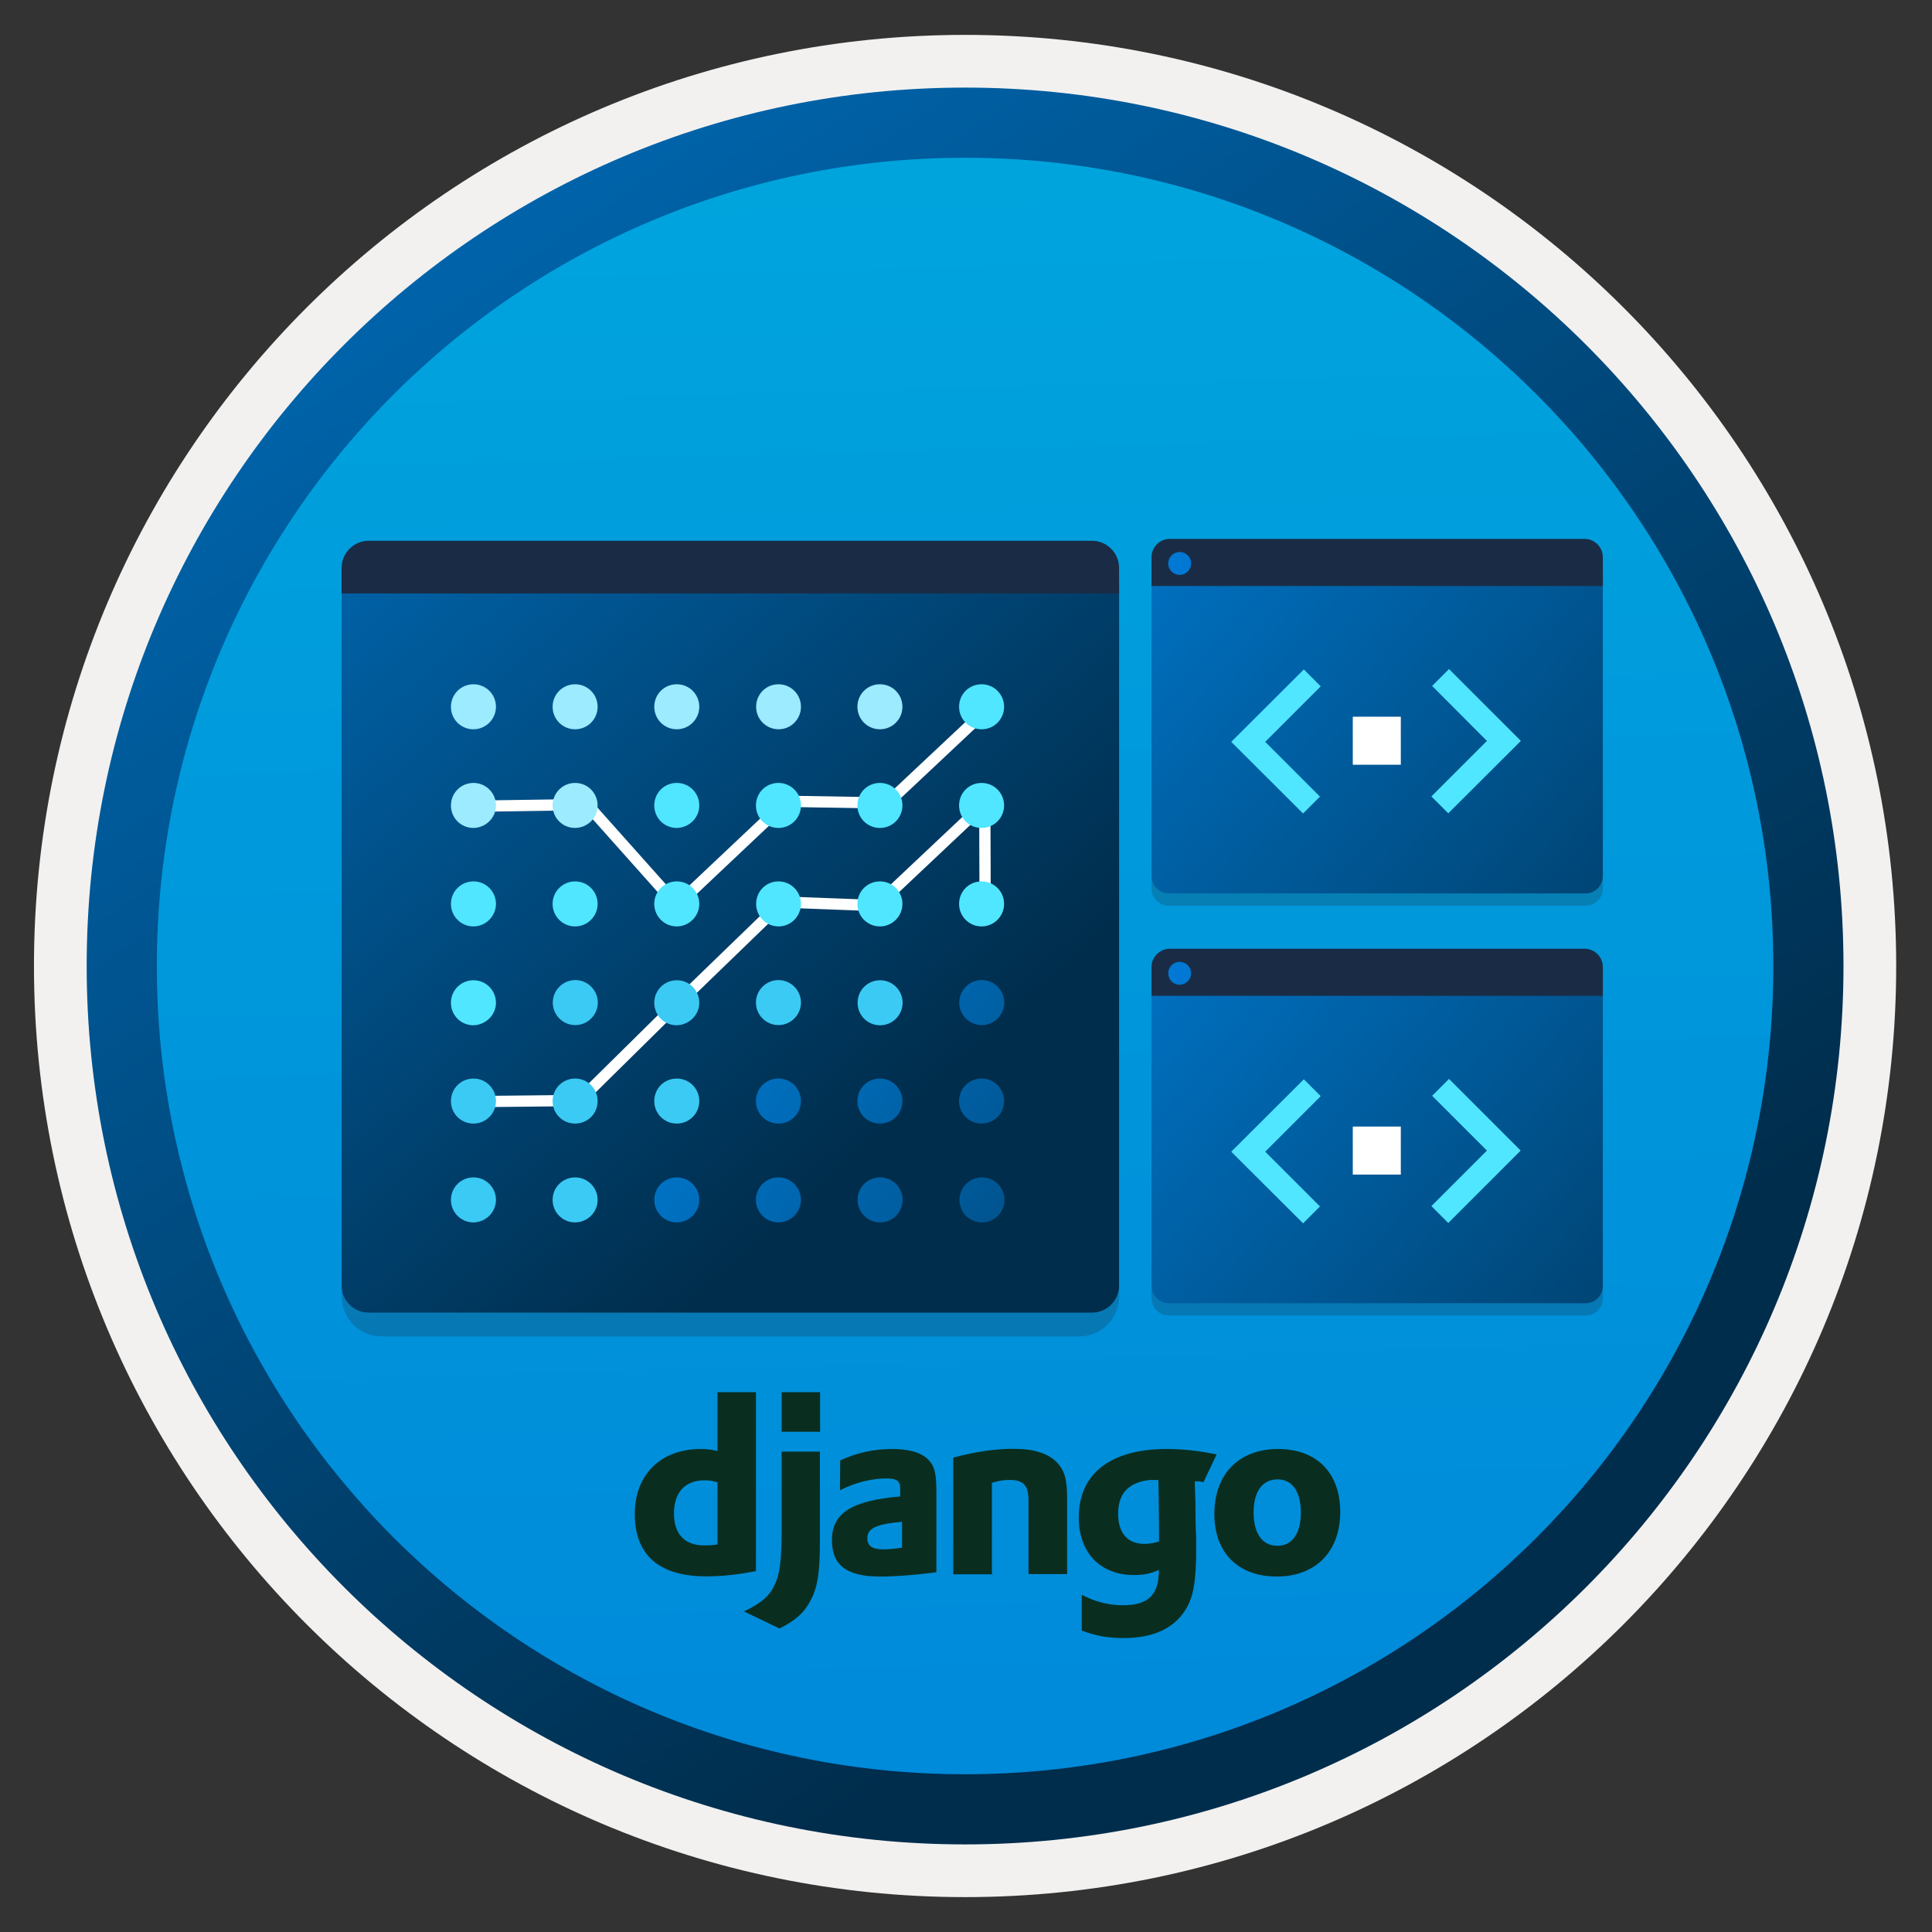 <svg width="103" height="103" viewBox="0 0 103 103" fill="none" xmlns="http://www.w3.org/2000/svg">
<rect x="0" y="0" width="103" height="103" fill="#333333" stroke="none"/>
<path d="M51.451 98.31C25.601 98.31 4.641 77.36 4.641 51.5C4.641 25.64 25.601 4.69 51.451 4.69C77.301 4.69 98.261 25.65 98.261 51.5C98.261 77.35 77.301 98.31 51.451 98.31Z" fill="url(#paint0_linear)"/>
<path fill-rule="evenodd" clip-rule="evenodd" d="M97.351 51.5C97.351 76.85 76.801 97.4 51.451 97.4C26.101 97.4 5.551 76.85 5.551 51.5C5.551 26.15 26.101 5.6 51.451 5.6C76.801 5.6 97.351 26.15 97.351 51.5ZM51.451 1.86C78.871 1.86 101.091 24.08 101.091 51.5C101.091 78.92 78.861 101.14 51.451 101.14C24.031 101.14 1.811 78.91 1.811 51.5C1.811 24.08 24.031 1.86 51.451 1.86Z" fill="#F2F1F0"/>
<path fill-rule="evenodd" clip-rule="evenodd" d="M94.541 51.5C94.541 75.3 75.251 94.59 51.451 94.59C27.651 94.59 8.361 75.3 8.361 51.5C8.361 27.7 27.651 8.41 51.451 8.41C75.251 8.41 94.541 27.7 94.541 51.5ZM51.451 4.67C77.311 4.67 98.281 25.64 98.281 51.5C98.281 77.36 77.311 98.33 51.451 98.33C25.591 98.33 4.621 77.36 4.621 51.5C4.621 25.64 25.581 4.67 51.451 4.67Z" fill="url(#paint1_linear)"/>
<path opacity="0.2" d="M62.321 48.29H84.521C85.041 48.29 85.451 47.88 85.451 47.36V30.69C85.451 30.17 85.041 29.76 84.521 29.76H62.321C61.801 29.76 61.391 30.17 61.391 30.69V47.36C61.391 47.87 61.811 48.29 62.321 48.29Z" fill="#1F1D21"/>
<path opacity="0.2" d="M62.321 70.14H84.521C85.041 70.14 85.451 69.73 85.451 69.21V52.54C85.451 52.02 85.041 51.61 84.521 51.61H62.321C61.801 51.61 61.391 52.02 61.391 52.54V69.21C61.391 69.72 61.811 70.14 62.321 70.14Z" fill="#1F1D21"/>
<path d="M38.251 74.22H40.301V83.76C39.251 83.96 38.481 84.04 37.641 84.04C35.141 84.04 33.841 82.9 33.841 80.72C33.841 78.62 35.221 77.25 37.361 77.25C37.691 77.25 37.941 77.28 38.251 77.36V74.22V74.22ZM38.251 79.03C38.011 78.95 37.811 78.92 37.561 78.92C36.521 78.92 35.931 79.56 35.931 80.69C35.931 81.79 36.501 82.39 37.551 82.39C37.781 82.39 37.961 82.38 38.251 82.34V79.03Z" fill="#092E20"/>
<path d="M43.711 77.39V82.17C43.711 83.82 43.591 84.61 43.231 85.29C42.901 85.95 42.461 86.36 41.561 86.82L39.661 85.91C40.561 85.48 41.001 85.11 41.281 84.53C41.571 83.94 41.671 83.26 41.671 81.46V77.39H43.711V77.39ZM41.671 74.22H43.721V76.33H41.671V74.22Z" fill="#092E20"/>
<path d="M44.791 77.86C45.721 77.43 46.611 77.25 47.581 77.25C48.661 77.25 49.371 77.53 49.691 78.08C49.871 78.39 49.921 78.79 49.921 79.64V83.82C48.981 83.95 47.781 84.05 46.911 84.05C45.141 84.05 44.351 83.45 44.351 82.11C44.351 80.67 45.401 80 47.991 79.78V79.33C47.991 78.96 47.801 78.82 47.261 78.82C46.481 78.82 45.601 79.03 44.781 79.45L44.791 77.86ZM48.091 81.13C46.691 81.26 46.241 81.48 46.241 82.01C46.241 82.41 46.501 82.6 47.081 82.6C47.401 82.6 47.681 82.57 48.091 82.51V81.13Z" fill="#092E20"/>
<path d="M50.811 77.71C52.031 77.39 53.031 77.24 54.051 77.24C55.111 77.24 55.871 77.48 56.331 77.95C56.761 78.39 56.891 78.87 56.891 79.9V83.92H54.831V79.98C54.831 79.19 54.561 78.9 53.831 78.9C53.551 78.9 53.291 78.93 52.881 79.05V83.93H50.821V77.71H50.811Z" fill="#092E20"/>
<path d="M57.681 85.03C58.401 85.4 59.111 85.58 59.871 85.58C61.211 85.58 61.781 85.03 61.781 83.73C61.781 83.72 61.781 83.7 61.781 83.69C61.381 83.89 60.981 83.97 60.451 83.97C58.661 83.97 57.511 82.78 57.511 80.9C57.511 78.57 59.201 77.25 62.191 77.25C63.071 77.25 63.881 77.34 64.861 77.54L64.161 79.02C63.621 78.91 64.121 79.01 63.701 78.97V79.18L63.731 80.05L63.741 81.17C63.751 81.45 63.751 81.73 63.771 82.01C63.771 82.26 63.771 82.38 63.771 82.57C63.771 84.33 63.621 85.16 63.191 85.84C62.551 86.84 61.451 87.33 59.881 87.33C59.081 87.33 58.391 87.21 57.671 86.93V85.03H57.681ZM61.751 78.9C61.721 78.9 61.701 78.9 61.681 78.9H61.531C61.131 78.89 60.671 78.99 60.351 79.19C59.861 79.47 59.611 79.98 59.611 80.7C59.611 81.73 60.111 82.31 61.021 82.31C61.301 82.31 61.521 82.26 61.791 82.18V82.03V81.47C61.791 81.23 61.781 80.96 61.781 80.68L61.771 79.73L61.761 79.05L61.751 78.9Z" fill="#092E20"/>
<path d="M68.141 77.25C70.201 77.25 71.451 78.53 71.451 80.6C71.451 82.72 70.141 84.05 68.061 84.05C66.001 84.05 64.741 82.77 64.741 80.72C64.741 78.58 66.051 77.25 68.141 77.25ZM68.101 82.41C68.891 82.41 69.351 81.76 69.351 80.64C69.351 79.53 68.901 78.87 68.111 78.87C67.301 78.87 66.831 79.52 66.831 80.64C66.841 81.77 67.301 82.41 68.101 82.41Z" fill="#092E20"/>
<path d="M62.321 47.63H84.521C85.041 47.63 85.451 47.22 85.451 46.7V30.03C85.451 29.51 85.041 29.1 84.521 29.1H62.321C61.801 29.1 61.391 29.51 61.391 30.03V46.7C61.391 47.21 61.811 47.63 62.321 47.63Z" fill="url(#paint2_linear)"/>
<path d="M61.391 31.24H85.451V29.7C85.451 29.17 85.011 28.73 84.481 28.73H62.361C61.831 28.73 61.391 29.17 61.391 29.7V31.24Z" fill="#1A2C45"/>
<path d="M62.891 30.65C63.221 30.65 63.501 30.38 63.501 30.04C63.501 29.7 63.231 29.43 62.891 29.43C62.551 29.43 62.281 29.7 62.281 30.04C62.281 30.38 62.551 30.65 62.891 30.65Z" fill="#0078D4"/>
<path d="M74.681 38.21H72.121V40.77H74.681V38.21Z" fill="white"/>
<path d="M77.251 35.67L76.351 36.57L79.271 39.5L76.311 42.46L77.211 43.36L81.081 39.5L77.251 35.67Z" fill="#50E6FF"/>
<path d="M69.471 43.37L70.371 42.47L67.451 39.55L70.411 36.59L69.511 35.69L65.641 39.55L69.471 43.37Z" fill="#50E6FF"/>
<path d="M62.321 69.48H84.521C85.041 69.48 85.451 69.07 85.451 68.55V51.88C85.451 51.36 85.041 50.95 84.521 50.95H62.321C61.801 50.95 61.391 51.36 61.391 51.88V68.55C61.391 69.06 61.811 69.48 62.321 69.48Z" fill="url(#paint3_linear)"/>
<path d="M61.391 53.09H85.451V51.55C85.451 51.02 85.011 50.58 84.481 50.58H62.361C61.831 50.58 61.391 51.02 61.391 51.55V53.09Z" fill="#1A2C45"/>
<path d="M62.891 52.5C63.221 52.5 63.501 52.23 63.501 51.89C63.501 51.55 63.231 51.28 62.891 51.28C62.551 51.28 62.281 51.55 62.281 51.89C62.281 52.23 62.551 52.5 62.891 52.5Z" fill="#0078D4"/>
<path d="M74.681 60.06H72.121V62.62H74.681V60.06Z" fill="white"/>
<path d="M77.251 57.52L76.351 58.42L79.271 61.34L76.311 64.3L77.211 65.2L81.071 61.34L77.251 57.52Z" fill="#50E6FF"/>
<path d="M69.471 65.22L70.371 64.32L67.451 61.4L70.411 58.44L69.511 57.54L65.641 61.4L69.471 65.22Z" fill="#50E6FF"/>
<path opacity="0.2" d="M31.441 71.25H57.541C58.711 71.25 59.661 70.3 59.661 69.13V30.82H18.221V69.13C18.221 70.3 19.171 71.25 20.341 71.25H24.861H31.441Z" fill="#1F1D21"/>
<path d="M31.441 69.98H58.221C59.011 69.98 59.661 69.33 59.661 68.54V30.98C59.651 30.19 59.011 29.54 58.221 29.54H19.651C18.861 29.54 18.211 30.19 18.211 30.98V68.54C18.211 69.33 18.861 69.98 19.651 69.98H24.841H31.441Z" fill="url(#paint4_linear)"/>
<path d="M59.661 30.27C59.661 29.48 59.011 28.83 58.221 28.83H19.651C18.861 28.83 18.211 29.48 18.211 30.27V31.64H59.661V30.27Z" fill="#1A2C45"/>
<path fill-rule="evenodd" clip-rule="evenodd" d="M52.797 38.069L47.428 43.112L42.058 43.022L36.063 48.68L31.169 43.192L25.456 43.28L25.447 42.68L31.434 42.588L36.1 47.82L41.824 42.418L47.194 42.508L52.386 37.631L52.797 38.069Z" fill="white"/>
<path fill-rule="evenodd" clip-rule="evenodd" d="M52.799 42.147L52.821 48.349L52.221 48.351L52.204 43.533L46.846 48.585L41.838 48.395L36.422 53.634L36.42 53.636L31.016 58.969L25.204 59.03L25.198 58.43L30.767 58.371L36.003 53.204L41.605 47.785L46.617 47.975L52.799 42.147Z" fill="white"/>
<path d="M37.281 63.97C37.281 63.31 36.751 62.77 36.081 62.77C35.421 62.77 34.881 63.3 34.881 63.97C34.881 64.63 35.411 65.17 36.081 65.17C36.741 65.16 37.281 64.63 37.281 63.97Z" fill="url(#paint5_linear)"/>
<path d="M42.701 63.97C42.701 63.31 42.171 62.77 41.501 62.77C40.841 62.77 40.301 63.3 40.301 63.97C40.301 64.63 40.831 65.17 41.501 65.17C42.171 65.16 42.701 64.63 42.701 63.97Z" fill="url(#paint6_linear)"/>
<path d="M26.441 63.97C26.441 63.31 25.911 62.77 25.241 62.77C24.581 62.77 24.041 63.3 24.041 63.97C24.041 64.63 24.571 65.17 25.241 65.17C25.901 65.16 26.441 64.63 26.441 63.97Z" fill="#3BCAF4"/>
<path d="M31.861 63.97C31.861 63.31 31.331 62.77 30.661 62.77C30.001 62.77 29.461 63.3 29.461 63.97C29.461 64.63 29.991 65.17 30.661 65.17C31.331 65.16 31.861 64.63 31.861 63.97Z" fill="#3BCAF4"/>
<path d="M48.121 63.97C48.121 63.31 47.591 62.77 46.921 62.77C46.251 62.77 45.721 63.3 45.721 63.97C45.721 64.63 46.251 65.17 46.921 65.17C47.591 65.17 48.121 64.63 48.121 63.97Z" fill="url(#paint7_linear)"/>
<path d="M51.151 63.97C51.151 64.63 51.681 65.17 52.351 65.17C53.011 65.17 53.551 64.64 53.551 63.97C53.551 63.31 53.021 62.77 52.351 62.77C51.681 62.77 51.151 63.31 51.151 63.97Z" fill="url(#paint8_linear)"/>
<path d="M37.281 58.7C37.281 58.04 36.751 57.5 36.081 57.5C35.411 57.5 34.881 58.03 34.881 58.7C34.881 59.37 35.411 59.9 36.081 59.9C36.741 59.9 37.281 59.37 37.281 58.7Z" fill="#3BCAF4"/>
<path d="M42.701 58.7C42.701 58.04 42.171 57.5 41.501 57.5C40.831 57.5 40.301 58.03 40.301 58.7C40.301 59.37 40.831 59.9 41.501 59.9C42.171 59.9 42.701 59.37 42.701 58.7Z" fill="url(#paint9_linear)"/>
<path d="M26.441 58.7C26.441 58.04 25.911 57.5 25.241 57.5C24.581 57.5 24.041 58.03 24.041 58.7C24.041 59.37 24.571 59.9 25.241 59.9C25.901 59.9 26.441 59.37 26.441 58.7Z" fill="#3BCAF4"/>
<path d="M31.861 58.7C31.861 58.04 31.331 57.5 30.661 57.5C30.001 57.5 29.461 58.03 29.461 58.7C29.461 59.37 29.991 59.9 30.661 59.9C31.331 59.9 31.861 59.37 31.861 58.7Z" fill="#3BCAF4"/>
<path d="M48.111 58.7C48.111 58.04 47.581 57.5 46.911 57.5C46.241 57.5 45.711 58.03 45.711 58.7C45.711 59.37 46.241 59.9 46.911 59.9C47.581 59.9 48.111 59.37 48.111 58.7Z" fill="url(#paint10_linear)"/>
<path d="M53.531 58.7C53.531 58.04 53.001 57.5 52.331 57.5C51.661 57.5 51.131 58.03 51.131 58.7C51.131 59.37 51.661 59.9 52.331 59.9C53.001 59.9 53.531 59.37 53.531 58.7Z" fill="url(#paint11_linear)"/>
<path d="M37.281 53.46C37.281 52.8 36.751 52.26 36.081 52.26C35.421 52.26 34.881 52.79 34.881 53.46C34.881 54.13 35.411 54.66 36.081 54.66C36.741 54.64 37.281 54.11 37.281 53.46Z" fill="#3BCAF4"/>
<path d="M41.501 54.65C42.161 54.65 42.701 54.11 42.701 53.45C42.701 52.79 42.161 52.25 41.501 52.25C40.841 52.25 40.301 52.79 40.301 53.45C40.301 54.11 40.841 54.65 41.501 54.65Z" fill="#3BCAF4"/>
<path d="M26.441 53.46C26.441 52.8 25.911 52.26 25.241 52.26C24.581 52.26 24.041 52.79 24.041 53.46C24.041 54.13 24.571 54.66 25.241 54.66C25.901 54.64 26.441 54.11 26.441 53.46Z" fill="#50E6FF"/>
<path d="M30.671 54.65C31.331 54.65 31.871 54.11 31.871 53.45C31.871 52.79 31.331 52.25 30.671 52.25C30.011 52.25 29.471 52.79 29.471 53.45C29.471 54.11 30.001 54.65 30.671 54.65Z" fill="#3BCAF4"/>
<path d="M48.121 53.46C48.121 52.8 47.591 52.26 46.921 52.26C46.251 52.26 45.721 52.79 45.721 53.46C45.721 54.13 46.251 54.66 46.921 54.66C47.591 54.66 48.121 54.11 48.121 53.46Z" fill="#3BCAF4"/>
<path d="M52.341 54.65C53.001 54.65 53.541 54.11 53.541 53.45C53.541 52.79 53.001 52.25 52.341 52.25C51.681 52.25 51.141 52.79 51.141 53.45C51.141 54.11 51.681 54.65 52.341 54.65Z" fill="url(#paint12_linear)"/>
<path d="M37.281 48.19C37.281 47.53 36.751 46.99 36.081 46.99C35.411 46.99 34.881 47.52 34.881 48.19C34.881 48.85 35.411 49.39 36.081 49.39C36.741 49.39 37.281 48.84 37.281 48.19Z" fill="#50E6FF"/>
<path d="M42.701 48.19C42.701 47.53 42.171 46.99 41.501 46.99C40.831 46.99 40.311 47.53 40.311 48.19C40.311 48.85 40.841 49.39 41.511 49.39C42.171 49.39 42.701 48.84 42.701 48.19Z" fill="#50E6FF"/>
<path d="M26.441 48.19C26.441 47.53 25.911 46.99 25.241 46.99C24.581 46.99 24.041 47.52 24.041 48.19C24.041 48.85 24.571 49.39 25.241 49.39C25.901 49.39 26.441 48.84 26.441 48.19Z" fill="#50E6FF"/>
<path d="M31.861 48.19C31.861 47.53 31.331 46.99 30.661 46.99C30.001 46.99 29.461 47.52 29.461 48.19C29.461 48.85 29.991 49.39 30.661 49.39C31.331 49.39 31.861 48.84 31.861 48.19Z" fill="#50E6FF"/>
<path d="M48.111 48.19C48.111 47.53 47.581 46.99 46.911 46.99C46.241 46.99 45.711 47.52 45.711 48.19C45.711 48.85 46.241 49.39 46.911 49.39C47.581 49.39 48.111 48.84 48.111 48.19Z" fill="#50E6FF"/>
<path d="M53.531 48.19C53.531 47.53 53.001 46.99 52.331 46.99C51.661 46.99 51.131 47.52 51.131 48.19C51.131 48.85 51.661 49.39 52.331 49.39C53.001 49.39 53.531 48.84 53.531 48.19Z" fill="#50E6FF"/>
<path d="M37.281 42.94C37.281 42.28 36.751 41.74 36.081 41.74C35.411 41.74 34.881 42.27 34.881 42.94C34.881 43.61 35.411 44.14 36.081 44.14C36.741 44.13 37.281 43.6 37.281 42.94Z" fill="#50E6FF"/>
<path d="M42.701 42.94C42.701 42.28 42.171 41.74 41.501 41.74C40.831 41.74 40.301 42.27 40.301 42.94C40.301 43.61 40.831 44.14 41.501 44.14C42.171 44.14 42.701 43.6 42.701 42.94Z" fill="#50E6FF"/>
<path d="M26.441 42.94C26.441 42.28 25.911 41.74 25.241 41.74C24.581 41.74 24.041 42.27 24.041 42.94C24.041 43.61 24.571 44.14 25.241 44.14C25.901 44.13 26.441 43.6 26.441 42.94Z" fill="#9CEBFF"/>
<path d="M31.861 42.94C31.861 42.28 31.331 41.74 30.661 41.74C30.001 41.74 29.461 42.27 29.461 42.94C29.461 43.61 29.991 44.14 30.661 44.14C31.331 44.13 31.861 43.6 31.861 42.94Z" fill="#9CEBFF"/>
<path d="M48.111 42.94C48.111 42.28 47.581 41.74 46.911 41.74C46.241 41.74 45.711 42.27 45.711 42.94C45.711 43.61 46.241 44.14 46.911 44.14C47.581 44.14 48.111 43.6 48.111 42.94Z" fill="#50E6FF"/>
<path d="M53.531 42.94C53.531 42.28 53.001 41.74 52.331 41.74C51.661 41.74 51.131 42.27 51.131 42.94C51.131 43.61 51.661 44.14 52.331 44.14C53.001 44.14 53.531 43.6 53.531 42.94Z" fill="#50E6FF"/>
<path d="M37.281 37.68C37.281 37.02 36.751 36.48 36.081 36.48C35.411 36.48 34.881 37.01 34.881 37.68C34.881 38.34 35.411 38.88 36.081 38.88C36.741 38.88 37.281 38.34 37.281 37.68Z" fill="#9CEBFF"/>
<path d="M42.701 37.68C42.701 37.02 42.171 36.48 41.501 36.48C40.831 36.48 40.311 37.02 40.311 37.68C40.311 38.34 40.841 38.88 41.511 38.88C42.171 38.88 42.701 38.34 42.701 37.68Z" fill="#9CEBFF"/>
<path d="M26.441 37.68C26.441 37.02 25.911 36.48 25.241 36.48C24.581 36.48 24.041 37.01 24.041 37.68C24.041 38.35 24.571 38.88 25.241 38.88C25.901 38.88 26.441 38.34 26.441 37.68Z" fill="#9CEBFF"/>
<path d="M31.861 37.68C31.861 37.02 31.331 36.48 30.661 36.48C30.001 36.48 29.461 37.01 29.461 37.68C29.461 38.34 29.991 38.88 30.661 38.88C31.331 38.88 31.861 38.34 31.861 37.68Z" fill="#9CEBFF"/>
<path d="M48.111 37.68C48.111 37.02 47.581 36.48 46.911 36.48C46.241 36.48 45.711 37.01 45.711 37.68C45.711 38.34 46.241 38.88 46.911 38.88C47.581 38.88 48.111 38.34 48.111 37.68Z" fill="#9CEBFF"/>
<path d="M53.531 37.68C53.531 37.02 53.001 36.48 52.331 36.48C51.661 36.48 51.131 37.01 51.131 37.68C51.131 38.34 51.661 38.88 52.331 38.88C53.001 38.88 53.531 38.34 53.531 37.68Z" fill="#50E6FF"/>
<defs>
<linearGradient id="paint0_linear" x1="49.681" y1="-13.29" x2="53.663" y2="132.48" gradientUnits="userSpaceOnUse">
<stop stop-color="#00ABDE"/>
<stop offset="1" stop-color="#007ED8"/>
</linearGradient>
<linearGradient id="paint1_linear" x1="2.884" y1="-20.125" x2="98.411" y2="120.757" gradientUnits="userSpaceOnUse">
<stop stop-color="#007ED8"/>
<stop offset="0.707" stop-color="#002D4C"/>
</linearGradient>
<linearGradient id="paint2_linear" x1="55.323" y1="22.637" x2="114.432" y2="73.987" gradientUnits="userSpaceOnUse">
<stop stop-color="#007ED8"/>
<stop offset="0.707" stop-color="#002D4C"/>
</linearGradient>
<linearGradient id="paint3_linear" x1="55.323" y1="44.487" x2="114.432" y2="95.838" gradientUnits="userSpaceOnUse">
<stop stop-color="#007ED8"/>
<stop offset="0.707" stop-color="#002D4C"/>
</linearGradient>
<linearGradient id="paint4_linear" x1="5.129" y1="12.115" x2="65.706" y2="79.566" gradientUnits="userSpaceOnUse">
<stop stop-color="#007ED8"/>
<stop offset="0.707" stop-color="#002D4C"/>
</linearGradient>
<linearGradient id="paint5_linear" x1="29.795" y1="59.629" x2="79.554" y2="94.039" gradientUnits="userSpaceOnUse">
<stop stop-color="#007ED8"/>
<stop offset="0.707" stop-color="#002D4C"/>
</linearGradient>
<linearGradient id="paint6_linear" x1="31.644" y1="57.153" x2="81.403" y2="91.564" gradientUnits="userSpaceOnUse">
<stop stop-color="#007ED8"/>
<stop offset="0.707" stop-color="#002D4C"/>
</linearGradient>
<linearGradient id="paint7_linear" x1="33.778" y1="54.882" x2="83.537" y2="89.292" gradientUnits="userSpaceOnUse">
<stop stop-color="#007ED8"/>
<stop offset="0.707" stop-color="#002D4C"/>
</linearGradient>
<linearGradient id="paint8_linear" x1="33.881" y1="51.2" x2="87.429" y2="88.231" gradientUnits="userSpaceOnUse">
<stop stop-color="#007ED8"/>
<stop offset="0.707" stop-color="#002D4C"/>
</linearGradient>
<linearGradient id="paint9_linear" x1="33.854" y1="53.419" x2="83.613" y2="87.83" gradientUnits="userSpaceOnUse">
<stop stop-color="#007ED8"/>
<stop offset="0.707" stop-color="#002D4C"/>
</linearGradient>
<linearGradient id="paint10_linear" x1="35.988" y1="51.148" x2="85.746" y2="85.558" gradientUnits="userSpaceOnUse">
<stop stop-color="#007ED8"/>
<stop offset="0.707" stop-color="#002D4C"/>
</linearGradient>
<linearGradient id="paint11_linear" x1="37.577" y1="48.5" x2="87.336" y2="82.91" gradientUnits="userSpaceOnUse">
<stop stop-color="#007ED8"/>
<stop offset="0.707" stop-color="#002D4C"/>
</linearGradient>
<linearGradient id="paint12_linear" x1="40.038" y1="44.941" x2="89.797" y2="79.352" gradientUnits="userSpaceOnUse">
<stop stop-color="#007ED8"/>
<stop offset="0.707" stop-color="#002D4C"/>
</linearGradient>
</defs>
</svg>
